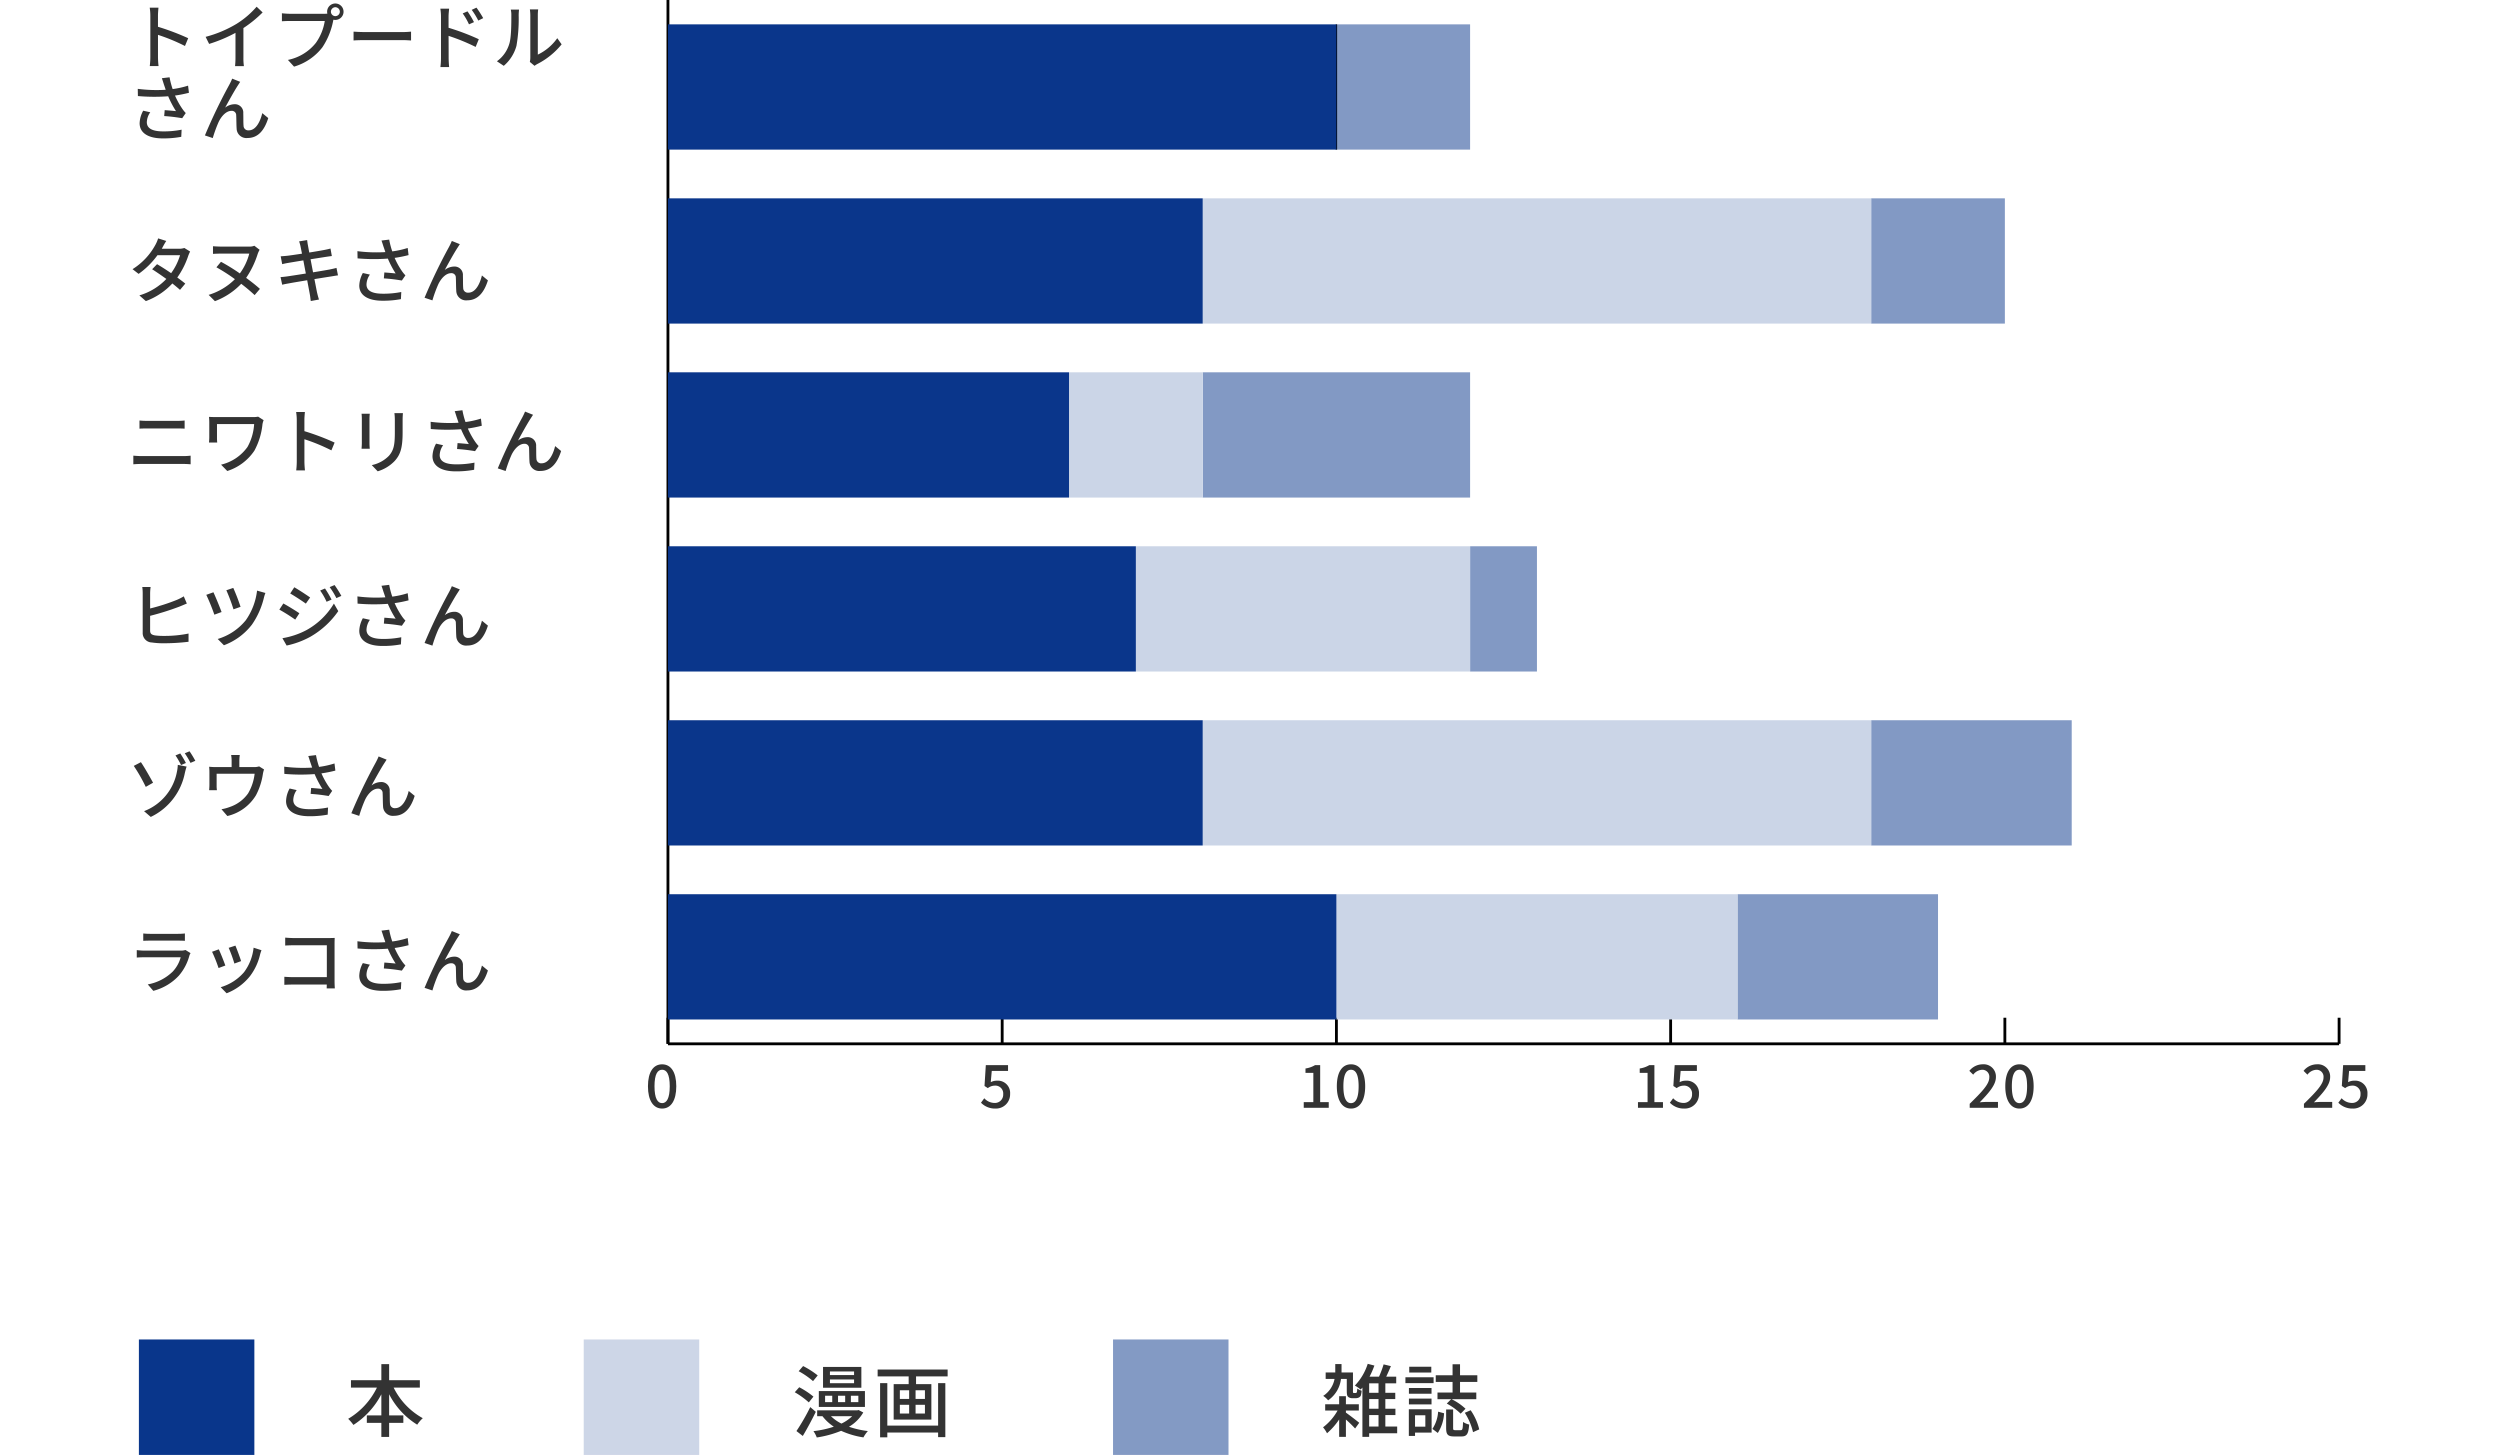 <svg xmlns="http://www.w3.org/2000/svg" width="630" height="366.645" viewBox="0 0 630 366.645">
  <g id="グループ_25063" data-name="グループ 25063" transform="translate(-60 -23818.947)">
    <rect id="bg" width="630" height="366.645" transform="translate(60 23818.947)" fill="none" opacity="0.902"/>
    <g id="グループ_25049" data-name="グループ 25049" transform="translate(0 19355.947)">
      <path id="パス_25070" data-name="パス 25070" d="M5.886,19.344a18.843,18.843,0,0,1-.144,2.3H7.956a21.09,21.09,0,0,1-.144-2.3V13.782a47.132,47.132,0,0,1,6.8,2.808l.81-1.962a61.014,61.014,0,0,0-7.614-2.88V8.94c0-.63.072-1.422.126-2.016H5.724A13.03,13.03,0,0,1,5.886,8.94Zm13.932-5.058.882,1.782a36.828,36.828,0,0,0,6.642-2.79v6.264a20.858,20.858,0,0,1-.108,2.124h2.232a13.536,13.536,0,0,1-.126-2.124v-7.47A30.364,30.364,0,0,0,34.182,8.13L32.67,6.69a22.219,22.219,0,0,1-5,4.284A29.723,29.723,0,0,1,19.818,14.286ZM51.39,7.95a1.137,1.137,0,0,1,1.116-1.134A1.153,1.153,0,0,1,53.64,7.95a1.137,1.137,0,0,1-1.134,1.116A1.122,1.122,0,0,1,51.39,7.95Zm-.954,0a2.234,2.234,0,0,0,.054.486,6.111,6.111,0,0,1-.774.036h-8.73c-.594,0-1.44-.072-1.944-.126v2.016c.468-.036,1.188-.072,1.944-.072h8.856a13.043,13.043,0,0,1-2.25,5.526A12.078,12.078,0,0,1,40.554,20.1L42.1,21.792a14,14,0,0,0,7.146-4.878,18.338,18.338,0,0,0,2.7-6.606c.018-.108.054-.234.072-.342a2.234,2.234,0,0,0,.486.054,2.07,2.07,0,1,0-2.07-2.07Zm6.66,5.022V15.2c.612-.054,1.692-.09,2.682-.09H69.57c.792,0,1.62.072,2.016.09V12.972c-.45.036-1.152.108-2.016.108H59.778C58.806,13.08,57.69,13.008,57.1,12.972ZM85.806,7.86,84.6,8.382a16.4,16.4,0,0,1,1.584,2.754l1.26-.558A22.19,22.19,0,0,0,85.806,7.86Zm2.268-.936-1.206.558a17.988,17.988,0,0,1,1.656,2.7l1.242-.612A26.728,26.728,0,0,0,88.074,6.924ZM79.128,19.6a19.073,19.073,0,0,1-.144,2.3h2.2c-.072-.648-.126-1.746-.126-2.3,0-.594,0-3.078-.018-5.562a50.3,50.3,0,0,1,6.822,2.79l.792-1.944A58.31,58.31,0,0,0,81.036,12V9.192c0-.648.09-1.422.144-2.016H78.966a12.856,12.856,0,0,1,.162,2.016ZM101.52,20.6l1.188.99a5.6,5.6,0,0,1,.684-.45,18.939,18.939,0,0,0,6.138-4.968l-1.1-1.548a12.663,12.663,0,0,1-4.9,4.14V8.814a10.841,10.841,0,0,1,.09-1.44h-2.088a13.193,13.193,0,0,1,.108,1.44V19.47A5.191,5.191,0,0,1,101.52,20.6Zm-8.3-.162,1.728,1.152a10.113,10.113,0,0,0,3.2-5.04,39.434,39.434,0,0,0,.558-7.686,13.471,13.471,0,0,1,.09-1.44H96.714a5.609,5.609,0,0,1,.144,1.458c0,2.07,0,5.58-.522,7.182A8.332,8.332,0,0,1,93.222,20.442Zm-83.934,5.8c.126.36.288.828.468,1.386a37.138,37.138,0,0,1-7.038-.234l.036,1.818a47.333,47.333,0,0,0,7.632.054,24.77,24.77,0,0,0,1.962,3.744c-.612-.072-1.89-.18-2.844-.252l-.126,1.494a43.163,43.163,0,0,1,4.536.54l.9-1.3a8.527,8.527,0,0,1-.864-1.062A20.057,20.057,0,0,1,12.1,29.082a31.023,31.023,0,0,0,3.51-.7l-.216-1.8a22.24,22.24,0,0,1-3.888.864,19.575,19.575,0,0,1-.774-2.97l-1.944.234C8.982,25.248,9.162,25.842,9.288,26.238Zm-3.42,7.056-1.782-.4a7.065,7.065,0,0,0-.9,3.15c0,2.5,2.232,3.816,5.76,3.834a24.585,24.585,0,0,0,4.734-.4l.09-1.8a22.761,22.761,0,0,1-4.716.432C6.462,38.1,5,37.4,5,35.778A4.555,4.555,0,0,1,5.868,33.294ZM28.53,25.626l-2.016-.81a16.678,16.678,0,0,1-.756,1.584,135.419,135.419,0,0,0-6.12,12.726l1.98.666a33.027,33.027,0,0,1,1.476-4.05c.684-1.44,1.89-2.808,3.24-2.808a1.092,1.092,0,0,1,1.188,1.134c.054.882.036,2.3.108,3.33A2.457,2.457,0,0,0,30.4,39.774c2.682,0,4.266-2.034,5.2-5.022L34.092,33.51c-.486,2.07-1.584,4.338-3.4,4.338A1.175,1.175,0,0,1,29.376,36.7c-.072-.828-.036-2.232-.072-3.168a2.1,2.1,0,0,0-2.178-2.268,3.956,3.956,0,0,0-2.394.864c.9-1.674,2.394-4.356,3.222-5.616C28.17,26.184,28.368,25.86,28.53,25.626Z" transform="translate(92 4458)" fill="#333"/>
      <path id="パス_25071" data-name="パス 25071" d="M9.9,6.816,7.848,6.168a8.431,8.431,0,0,1-.684,1.62A16.507,16.507,0,0,1,1.4,13.926l1.53,1.188A20.385,20.385,0,0,0,7.686,10.4h5.688a14.753,14.753,0,0,1-2.25,4.536c-1.206-.828-2.466-1.638-3.546-2.268L6.336,13.944c1.044.666,2.34,1.548,3.582,2.448a15.3,15.3,0,0,1-6.8,4.14l1.638,1.44a17.146,17.146,0,0,0,6.678-4.446c.738.594,1.422,1.152,1.926,1.62l1.332-1.584c-.558-.45-1.26-.99-2.016-1.53A20.611,20.611,0,0,0,15.426,10.6a9.057,9.057,0,0,1,.486-1.116l-1.458-.9a4.191,4.191,0,0,1-1.35.2H8.766c.072-.126.126-.234.2-.36C9.162,8.058,9.54,7.356,9.9,6.816ZM33.426,9.048,32.094,8.022a2.86,2.86,0,0,1-1.152.216H23.778c-.738,0-1.584-.054-2.106-.09v1.926c.522-.036,1.422-.072,2.106-.072h7.038a14.528,14.528,0,0,1-2.376,5,49.6,49.6,0,0,0-4.752-2.934l-1.152,1.386A44.229,44.229,0,0,1,27.2,16.446a15.908,15.908,0,0,1-6.624,3.96l1.584,1.584a17.734,17.734,0,0,0,6.624-4.374,42.114,42.114,0,0,1,3.384,2.844L33.5,18.894c-.918-.828-2.142-1.8-3.474-2.772a22.659,22.659,0,0,0,2.9-5.994A5.555,5.555,0,0,1,33.426,9.048ZM43.74,8.22c.054.252.18.9.36,1.8-1.638.252-3.132.468-3.8.54-.558.054-1.062.09-1.566.126l.378,1.98c.576-.144,1.008-.234,1.548-.324.63-.108,2.124-.36,3.78-.63.2,1.044.414,2.2.63,3.312-1.944.306-3.78.594-4.662.72-.5.072-1.26.162-1.71.18l.414,1.926c.4-.108.936-.216,1.674-.342.846-.162,2.664-.468,4.626-.792.306,1.674.576,3.024.648,3.474.108.54.162,1.116.252,1.764l2.07-.378c-.18-.54-.342-1.17-.468-1.692-.108-.486-.36-1.836-.684-3.456,1.674-.27,3.258-.522,4.194-.666.684-.108,1.332-.234,1.746-.27l-.378-1.89c-.414.126-1.008.252-1.692.4-.864.162-2.466.432-4.212.72-.216-1.116-.432-2.268-.63-3.294,1.62-.252,3.132-.486,3.924-.612.5-.072,1.116-.162,1.44-.2l-.342-1.89c-.36.108-.918.234-1.476.342-.7.144-2.232.4-3.87.666-.18-.936-.306-1.62-.342-1.836-.09-.4-.144-.954-.2-1.3l-2.016.324A10.252,10.252,0,0,1,43.74,8.22Zm20.9.018c.126.36.288.828.468,1.386a37.138,37.138,0,0,1-7.038-.234l.036,1.818a47.333,47.333,0,0,0,7.632.054A24.77,24.77,0,0,0,67.7,15.006c-.612-.072-1.89-.18-2.844-.252l-.126,1.494a43.164,43.164,0,0,1,4.536.54l.9-1.3A8.528,8.528,0,0,1,69.3,14.43a20.057,20.057,0,0,1-1.854-3.348,31.023,31.023,0,0,0,3.51-.7l-.216-1.8a22.239,22.239,0,0,1-3.888.864,19.575,19.575,0,0,1-.774-2.97l-1.944.234C64.332,7.248,64.512,7.842,64.638,8.238Zm-3.42,7.056-1.782-.4a7.065,7.065,0,0,0-.9,3.15c0,2.5,2.232,3.816,5.76,3.834a24.585,24.585,0,0,0,4.734-.4l.09-1.8a22.761,22.761,0,0,1-4.716.432c-2.592-.018-4.05-.72-4.05-2.34A4.555,4.555,0,0,1,61.218,15.294ZM83.88,7.626l-2.016-.81A16.68,16.68,0,0,1,81.108,8.4a135.416,135.416,0,0,0-6.12,12.726l1.98.666a33.027,33.027,0,0,1,1.476-4.05c.684-1.44,1.89-2.808,3.24-2.808a1.092,1.092,0,0,1,1.188,1.134c.054.882.036,2.3.108,3.33a2.457,2.457,0,0,0,2.772,2.376c2.682,0,4.266-2.034,5.2-5.022L89.442,15.51c-.486,2.07-1.584,4.338-3.4,4.338A1.175,1.175,0,0,1,84.726,18.7c-.072-.828-.036-2.232-.072-3.168a2.1,2.1,0,0,0-2.178-2.268,3.956,3.956,0,0,0-2.394.864c.9-1.674,2.394-4.356,3.222-5.616C83.52,8.184,83.718,7.86,83.88,7.626Z" transform="translate(92 4516.904)" fill="#333"/>
      <path id="パス_25072" data-name="パス 25072" d="M3.15,9.066v2.052c.576-.036,1.278-.054,1.926-.054h7.578c.612,0,1.368.018,1.872.054V9.066a18.353,18.353,0,0,1-1.872.09h-7.6C4.464,9.156,3.744,9.12,3.15,9.066ZM1.6,17.922V20.1c.648-.054,1.386-.09,2.052-.09H14.238c.5,0,1.206.036,1.8.09V17.922a15.1,15.1,0,0,1-1.8.108H3.654C2.988,18.03,2.268,17.976,1.6,17.922ZM34.434,8.976l-1.386-.882a6.565,6.565,0,0,1-1.386.108H22.7c-.792,0-1.53-.018-2.034-.054.036.432.072.9.072,1.332v3.834c0,.4-.036.81-.072,1.3h2.07a12.634,12.634,0,0,1-.054-1.3V9.966h9.36a13.463,13.463,0,0,1-1.674,5.76,11.371,11.371,0,0,1-6.66,4.464l1.566,1.6a12.953,12.953,0,0,0,6.822-5.112,17.575,17.575,0,0,0,2.052-6.714A5.535,5.535,0,0,1,34.434,8.976Zm8.352,10.368a18.843,18.843,0,0,1-.144,2.3h2.214a21.09,21.09,0,0,1-.144-2.3V13.782a47.132,47.132,0,0,1,6.8,2.808l.81-1.962a61.014,61.014,0,0,0-7.614-2.88V8.94c0-.63.072-1.422.126-2.016H42.624a13.03,13.03,0,0,1,.162,2.016ZM69.534,7.212H67.392A13.918,13.918,0,0,1,67.5,8.868v3.1c0,3.15-.234,4.554-1.494,5.994a8.4,8.4,0,0,1-4.32,2.34l1.494,1.566a9.831,9.831,0,0,0,4.3-2.628c1.332-1.512,1.98-3.042,1.98-7.164v-3.2C69.462,8.22,69.5,7.68,69.534,7.212Zm-8.352.144h-2.07a11.626,11.626,0,0,1,.072,1.332v6.03c0,.522-.054,1.152-.072,1.458h2.07c-.036-.36-.072-.99-.072-1.458V8.688C61.11,8.184,61.146,7.734,61.182,7.356Zm21.906.882c.126.36.288.828.468,1.386a37.138,37.138,0,0,1-7.038-.234l.036,1.818a47.333,47.333,0,0,0,7.632.054,24.77,24.77,0,0,0,1.962,3.744c-.612-.072-1.89-.18-2.844-.252l-.126,1.494a43.164,43.164,0,0,1,4.536.54l.9-1.3a8.527,8.527,0,0,1-.864-1.062A20.057,20.057,0,0,1,85.9,11.082a31.023,31.023,0,0,0,3.51-.7l-.216-1.8a22.24,22.24,0,0,1-3.888.864,19.576,19.576,0,0,1-.774-2.97l-1.944.234C82.782,7.248,82.962,7.842,83.088,8.238Zm-3.42,7.056-1.782-.4a7.065,7.065,0,0,0-.9,3.15c0,2.5,2.232,3.816,5.76,3.834a24.585,24.585,0,0,0,4.734-.4l.09-1.8a22.761,22.761,0,0,1-4.716.432c-2.592-.018-4.05-.72-4.05-2.34A4.555,4.555,0,0,1,79.668,15.294ZM102.33,7.626l-2.016-.81A16.68,16.68,0,0,1,99.558,8.4a135.416,135.416,0,0,0-6.12,12.726l1.98.666a33.027,33.027,0,0,1,1.476-4.05c.684-1.44,1.89-2.808,3.24-2.808a1.092,1.092,0,0,1,1.188,1.134c.054.882.036,2.3.108,3.33a2.457,2.457,0,0,0,2.772,2.376c2.682,0,4.266-2.034,5.2-5.022l-1.512-1.242c-.486,2.07-1.584,4.338-3.4,4.338a1.175,1.175,0,0,1-1.314-1.152c-.072-.828-.036-2.232-.072-3.168a2.1,2.1,0,0,0-2.178-2.268,3.956,3.956,0,0,0-2.394.864c.9-1.674,2.394-4.356,3.222-5.616C101.97,8.184,102.168,7.86,102.33,7.626Z" transform="translate(92 4559.904)" fill="#333"/>
      <path id="パス_25073" data-name="パス 25073" d="M5.958,7.014H3.852A11.367,11.367,0,0,1,3.96,8.652V18.5a2.363,2.363,0,0,0,2.3,2.5,19.268,19.268,0,0,0,2.934.2,52.309,52.309,0,0,0,6.318-.378V18.75a30.061,30.061,0,0,1-6.21.594,15.854,15.854,0,0,1-2.25-.126c-.846-.162-1.224-.4-1.224-1.242v-3.69a67.2,67.2,0,0,0,7.38-2.322c.558-.216,1.278-.54,1.872-.774L14.31,9.372a12.573,12.573,0,0,1-1.764.9,49.883,49.883,0,0,1-6.714,2.16V8.652A12.079,12.079,0,0,1,5.958,7.014Zm20.826.234-1.746.594a45.332,45.332,0,0,1,1.8,4.806l1.782-.63A50.661,50.661,0,0,0,26.784,7.248Zm8.1,1.278-2.106-.594a16.281,16.281,0,0,1-2.844,7.47,14.423,14.423,0,0,1-7.074,4.716L24.426,21.7a15.893,15.893,0,0,0,7.074-5.22,20.007,20.007,0,0,0,3.006-6.768A8.98,8.98,0,0,1,34.884,8.526Zm-13.1-.18-1.8.648a50.684,50.684,0,0,1,2.034,5l1.818-.666C23.4,12.126,22.284,9.408,21.78,8.346ZM49.9,7.392l-1.224.522a16.034,16.034,0,0,1,1.62,2.826l1.26-.54A26.222,26.222,0,0,0,49.9,7.392Zm2.412-.864-1.242.522a17.493,17.493,0,0,1,1.692,2.772l1.26-.558A26.365,26.365,0,0,0,52.308,6.528Zm-10.152.558L41.13,8.652c1.1.63,3.024,1.89,3.942,2.556l1.08-1.548C45.288,9.048,43.272,7.716,42.156,7.086ZM39.168,19.92l1.062,1.854a21.571,21.571,0,0,0,5.976-2.214A21.667,21.667,0,0,0,53.244,13.1l-1.1-1.908a18.38,18.38,0,0,1-6.894,6.678A19.767,19.767,0,0,1,39.168,19.92Zm.234-8.748L38.394,12.72a44.689,44.689,0,0,1,4,2.52l1.044-1.6C42.588,13.044,40.536,11.784,39.4,11.172ZM64.638,8.238c.126.36.288.828.468,1.386a37.138,37.138,0,0,1-7.038-.234l.036,1.818a47.333,47.333,0,0,0,7.632.054A24.77,24.77,0,0,0,67.7,15.006c-.612-.072-1.89-.18-2.844-.252l-.126,1.494a43.164,43.164,0,0,1,4.536.54l.9-1.3A8.528,8.528,0,0,1,69.3,14.43a20.057,20.057,0,0,1-1.854-3.348,31.023,31.023,0,0,0,3.51-.7l-.216-1.8a22.239,22.239,0,0,1-3.888.864,19.575,19.575,0,0,1-.774-2.97l-1.944.234C64.332,7.248,64.512,7.842,64.638,8.238Zm-3.42,7.056-1.782-.4a7.065,7.065,0,0,0-.9,3.15c0,2.5,2.232,3.816,5.76,3.834a24.585,24.585,0,0,0,4.734-.4l.09-1.8a22.761,22.761,0,0,1-4.716.432c-2.592-.018-4.05-.72-4.05-2.34A4.555,4.555,0,0,1,61.218,15.294ZM83.88,7.626l-2.016-.81A16.68,16.68,0,0,1,81.108,8.4a135.416,135.416,0,0,0-6.12,12.726l1.98.666a33.027,33.027,0,0,1,1.476-4.05c.684-1.44,1.89-2.808,3.24-2.808a1.092,1.092,0,0,1,1.188,1.134c.054.882.036,2.3.108,3.33a2.457,2.457,0,0,0,2.772,2.376c2.682,0,4.266-2.034,5.2-5.022L89.442,15.51c-.486,2.07-1.584,4.338-3.4,4.338A1.175,1.175,0,0,1,84.726,18.7c-.072-.828-.036-2.232-.072-3.168a2.1,2.1,0,0,0-2.178-2.268,3.956,3.956,0,0,0-2.394.864c.9-1.674,2.394-4.356,3.222-5.616C83.52,8.184,83.718,7.86,83.88,7.626Z" transform="translate(92.001 4603.904)" fill="#333"/>
      <path id="パス_25074" data-name="パス 25074" d="M4.3,20.6l1.692,1.458a15.6,15.6,0,0,0,8.6-11.124c.072-.288.252-1.026.432-1.566L12.8,8.94a9.116,9.116,0,0,1-.216,1.746A13.208,13.208,0,0,1,4.3,20.6ZM3.51,8.256l-1.8.936a43.485,43.485,0,0,1,3.024,5.292L6.57,13.44C5.922,12.234,4.356,9.48,3.51,8.256Zm9.918-2.2-1.206.5a18.976,18.976,0,0,1,1.4,2.43l1.224-.522A27.292,27.292,0,0,0,13.428,6.06Zm2.34-.54-1.206.5A19.854,19.854,0,0,1,16,8.436l1.224-.522A24.973,24.973,0,0,0,15.768,5.52Zm12.654.936H26.244A8.166,8.166,0,0,1,26.37,7.95V9.5H22.446a17.1,17.1,0,0,1-1.746-.09,13.4,13.4,0,0,1,.072,1.458v3.15c0,.4-.036.918-.072,1.3h1.962a8.262,8.262,0,0,1-.072-1.188V11.172h9.576A12.489,12.489,0,0,1,30.51,16.14a9.255,9.255,0,0,1-4.536,3.384,11.3,11.3,0,0,1-2.16.594l1.476,1.71a11.475,11.475,0,0,0,7.218-5.238,16.743,16.743,0,0,0,1.728-5.274,6.766,6.766,0,0,1,.306-1.224L33.3,9.318a3.952,3.952,0,0,1-1.35.18H28.314V7.95A12.876,12.876,0,0,1,28.422,6.456ZM46.188,8.238c.126.36.288.828.468,1.386a37.138,37.138,0,0,1-7.038-.234l.036,1.818a47.333,47.333,0,0,0,7.632.054,24.77,24.77,0,0,0,1.962,3.744c-.612-.072-1.89-.18-2.844-.252l-.126,1.494a43.164,43.164,0,0,1,4.536.54l.9-1.3a8.527,8.527,0,0,1-.864-1.062A20.057,20.057,0,0,1,49,11.082a31.022,31.022,0,0,0,3.51-.7l-.216-1.8a22.239,22.239,0,0,1-3.888.864,19.575,19.575,0,0,1-.774-2.97l-1.944.234C45.882,7.248,46.062,7.842,46.188,8.238Zm-3.42,7.056-1.782-.4a7.065,7.065,0,0,0-.9,3.15c0,2.5,2.232,3.816,5.76,3.834a24.585,24.585,0,0,0,4.734-.4l.09-1.8a22.761,22.761,0,0,1-4.716.432c-2.592-.018-4.05-.72-4.05-2.34A4.555,4.555,0,0,1,42.768,15.294ZM65.43,7.626l-2.016-.81A16.678,16.678,0,0,1,62.658,8.4a135.419,135.419,0,0,0-6.12,12.726l1.98.666a33.026,33.026,0,0,1,1.476-4.05c.684-1.44,1.89-2.808,3.24-2.808a1.092,1.092,0,0,1,1.188,1.134c.054.882.036,2.3.108,3.33A2.457,2.457,0,0,0,67.3,21.774c2.682,0,4.266-2.034,5.2-5.022L70.992,15.51c-.486,2.07-1.584,4.338-3.4,4.338A1.175,1.175,0,0,1,66.276,18.7c-.072-.828-.036-2.232-.072-3.168a2.1,2.1,0,0,0-2.178-2.268,3.956,3.956,0,0,0-2.394.864c.9-1.674,2.394-4.356,3.222-5.616C65.07,8.184,65.268,7.86,65.43,7.626Z" transform="translate(92 4646.809)" fill="#333"/>
      <path id="パス_25075" data-name="パス 25075" d="M4.1,7.428V9.282c.5-.036,1.152-.054,1.728-.054h6.984c.612,0,1.332.018,1.782.054V7.428a17.2,17.2,0,0,1-1.764.09h-7A16.466,16.466,0,0,1,4.1,7.428Zm11.916,4.95-1.278-.792a3.571,3.571,0,0,1-1.152.162H4.374c-.522,0-1.206-.054-1.908-.126v1.872c.684-.054,1.476-.072,1.908-.072h9.162a8.484,8.484,0,0,1-2,3.6,12.11,12.11,0,0,1-6.3,3.24l1.4,1.62a13.3,13.3,0,0,0,6.444-3.834,12.736,12.736,0,0,0,2.646-5.04A3.161,3.161,0,0,1,16.02,12.378Zm11.3-1.89-1.692.558a32.919,32.919,0,0,1,1.44,3.96l1.692-.612C28.53,13.6,27.648,11.244,27.324,10.488Zm6.57,1.152-1.98-.63a12.493,12.493,0,0,1-2.394,6.156,12.266,12.266,0,0,1-5.9,3.8l1.494,1.53a13.949,13.949,0,0,0,5.922-4.356,14.429,14.429,0,0,0,2.52-5.436C33.624,12.414,33.732,12.09,33.894,11.64ZM23.13,11.424l-1.692.612a36.762,36.762,0,0,1,1.638,4.1l1.71-.63C24.444,14.52,23.544,12.252,23.13,11.424ZM39.87,8.472v2c.468-.036,1.386-.072,2.088-.072h8.406v8.028H41.742c-.774,0-1.566-.054-2.088-.09V20.37c.522-.036,1.422-.072,2.16-.072h8.532c0,.378-.018.72-.018.972H52.38c-.036-.4-.072-1.278-.072-1.908V10.056c0-.468.018-1.116.036-1.512-.324.018-.954.036-1.44.036H41.958C41.364,8.58,40.5,8.526,39.87,8.472Zm24.768-.234c.126.36.288.828.468,1.386a37.138,37.138,0,0,1-7.038-.234l.036,1.818a47.333,47.333,0,0,0,7.632.054A24.77,24.77,0,0,0,67.7,15.006c-.612-.072-1.89-.18-2.844-.252l-.126,1.494a43.164,43.164,0,0,1,4.536.54l.9-1.3A8.528,8.528,0,0,1,69.3,14.43a20.057,20.057,0,0,1-1.854-3.348,31.023,31.023,0,0,0,3.51-.7l-.216-1.8a22.239,22.239,0,0,1-3.888.864,19.575,19.575,0,0,1-.774-2.97l-1.944.234C64.332,7.248,64.512,7.842,64.638,8.238Zm-3.42,7.056-1.782-.4a7.065,7.065,0,0,0-.9,3.15c0,2.5,2.232,3.816,5.76,3.834a24.585,24.585,0,0,0,4.734-.4l.09-1.8a22.761,22.761,0,0,1-4.716.432c-2.592-.018-4.05-.72-4.05-2.34A4.555,4.555,0,0,1,61.218,15.294ZM83.88,7.626l-2.016-.81A16.68,16.68,0,0,1,81.108,8.4a135.416,135.416,0,0,0-6.12,12.726l1.98.666a33.027,33.027,0,0,1,1.476-4.05c.684-1.44,1.89-2.808,3.24-2.808a1.092,1.092,0,0,1,1.188,1.134c.054.882.036,2.3.108,3.33a2.457,2.457,0,0,0,2.772,2.376c2.682,0,4.266-2.034,5.2-5.022L89.442,15.51c-.486,2.07-1.584,4.338-3.4,4.338A1.175,1.175,0,0,1,84.726,18.7c-.072-.828-.036-2.232-.072-3.168a2.1,2.1,0,0,0-2.178-2.268,3.956,3.956,0,0,0-2.394.864c.9-1.674,2.394-4.356,3.222-5.616C83.52,8.184,83.718,7.86,83.88,7.626Z" transform="translate(92 4690.809)" fill="#333"/>
      <path id="パス_25076" data-name="パス 25076" d="M0,.2C2.2.2,3.57-1.8,3.57-5.415S2.2-10.95,0-10.95-3.57-9.03-3.57-5.415-2.19.2,0,.2ZM0-1.17c-1.125,0-1.92-1.155-1.92-4.245s.795-4.17,1.92-4.17S1.92-8.5,1.92-5.415,1.125-1.17,0-1.17Z" transform="translate(226.854 4742.158)" fill="#333"/>
      <path id="パス_25077" data-name="パス 25077" d="M-.255.2A3.569,3.569,0,0,0,3.465-3.48,3.1,3.1,0,0,0,.105-6.825,3.148,3.148,0,0,0-1.41-6.45l.255-2.835h4.1V-10.74h-5.6l-.33,5.25.84.54a2.9,2.9,0,0,1,1.77-.63,1.978,1.978,0,0,1,2.1,2.16A2.09,2.09,0,0,1-.465-1.215,3.533,3.533,0,0,1-3.045-2.4L-3.87-1.275A4.886,4.886,0,0,0-.255.2Z" transform="translate(311.081 4742.158)" fill="#333"/>
      <path id="パス_25078" data-name="パス 25078" d="M-7.448,0h6.3V-1.425h-2.16V-10.74h-1.3a6.5,6.5,0,0,1-2.4.84v1.1h1.98v7.38H-7.448ZM4.463.2c2.2,0,3.57-1.995,3.57-5.61S6.668-10.95,4.463-10.95.892-9.03.892-5.415,2.273.2,4.463.2Zm0-1.365c-1.125,0-1.92-1.155-1.92-4.245s.795-4.17,1.92-4.17,1.92,1.08,1.92,4.17S5.588-1.17,4.463-1.17Z" transform="translate(395.991 4742.158)" fill="#333"/>
      <path id="パス_25079" data-name="パス 25079" d="M-7.448,0h6.3V-1.425h-2.16V-10.74h-1.3a6.5,6.5,0,0,1-2.4.84v1.1h1.98v7.38H-7.448ZM4.207.2A3.569,3.569,0,0,0,7.927-3.48a3.1,3.1,0,0,0-3.36-3.345,3.148,3.148,0,0,0-1.515.375l.255-2.835H7.4V-10.74h-5.6l-.33,5.25.84.54a2.9,2.9,0,0,1,1.77-.63,1.978,1.978,0,0,1,2.1,2.16A2.09,2.09,0,0,1,4-1.215,3.533,3.533,0,0,1,1.418-2.4L.592-1.275A4.886,4.886,0,0,0,4.207.2Z" transform="translate(480.216 4742.158)" fill="#333"/>
      <path id="パス_25080" data-name="パス 25080" d="M-8.078,0H-.953V-1.47h-2.8c-.54,0-1.245.045-1.8.1,2.3-2.4,4.08-4.38,4.08-6.345a3.087,3.087,0,0,0-3.33-3.24A4.332,4.332,0,0,0-8.168-9.3l.975.96A2.994,2.994,0,0,1-5.017-9.57,1.748,1.748,0,0,1-3.143-7.62C-3.143-5.94-5-4.02-8.078-1ZM4.463.2c2.2,0,3.57-1.995,3.57-5.61S6.668-10.95,4.463-10.95.892-9.03.892-5.415,2.273.2,4.463.2Zm0-1.365c-1.125,0-1.92-1.155-1.92-4.245s.795-4.17,1.92-4.17,1.92,1.08,1.92,4.17S5.588-1.17,4.463-1.17Z" transform="translate(564.443 4742.158)" fill="#333"/>
      <path id="パス_25081" data-name="パス 25081" d="M-8.078,0H-.953V-1.47h-2.8c-.54,0-1.245.045-1.8.1,2.3-2.4,4.08-4.38,4.08-6.345a3.087,3.087,0,0,0-3.33-3.24A4.332,4.332,0,0,0-8.168-9.3l.975.96A2.994,2.994,0,0,1-5.017-9.57,1.748,1.748,0,0,1-3.143-7.62C-3.143-5.94-5-4.02-8.078-1ZM4.207.2A3.569,3.569,0,0,0,7.927-3.48a3.1,3.1,0,0,0-3.36-3.345,3.148,3.148,0,0,0-1.515.375l.255-2.835H7.4V-10.74h-5.6l-.33,5.25.84.54a2.9,2.9,0,0,1,1.77-.63,1.978,1.978,0,0,1,2.1,2.16A2.09,2.09,0,0,1,4-1.215,3.533,3.533,0,0,1,1.418-2.4L.592-1.275A4.886,4.886,0,0,0,4.207.2Z" transform="translate(648.668 4742.158)" fill="#333"/>
      <path id="パス_25082" data-name="パス 25082" d="M0,0H421.129" transform="translate(228.323 4726.045)" fill="none" stroke="#000" stroke-width="0.715"/>
      <path id="パス_25083" data-name="パス 25083" d="M0,6.576V0" transform="translate(228.323 4719.469)" fill="none" stroke="#000" stroke-width="0.715"/>
      <path id="パス_25084" data-name="パス 25084" d="M0,6.576V0" transform="translate(312.549 4719.469)" fill="none" stroke="#000" stroke-width="0.715"/>
      <path id="パス_25085" data-name="パス 25085" d="M0,6.576V0" transform="translate(396.775 4719.469)" fill="none" stroke="#000" stroke-width="0.715"/>
      <path id="パス_25086" data-name="パス 25086" d="M0,6.576V0" transform="translate(481 4719.469)" fill="none" stroke="#000" stroke-width="0.715"/>
      <path id="パス_25087" data-name="パス 25087" d="M0,6.576V0" transform="translate(565.227 4719.469)" fill="none" stroke="#000" stroke-width="0.715"/>
      <path id="パス_25088" data-name="パス 25088" d="M0,6.576V0" transform="translate(649.452 4719.469)" fill="none" stroke="#000" stroke-width="0.715"/>
      <path id="パス_25089" data-name="パス 25089" d="M0,263.043V0" transform="translate(228.323 4463)" fill="none" stroke="#000" stroke-width="0.715"/>
      <path id="パス_25090" data-name="パス 25090" d="M0,0H10.528" transform="translate(228.323 4704.129)" fill="none" stroke="#000" stroke-width="0.715"/>
      <path id="パス_25091" data-name="パス 25091" d="M0,0H10.528" transform="translate(228.323 4660.285)" fill="none" stroke="#000" stroke-width="0.715"/>
      <path id="パス_25092" data-name="パス 25092" d="M0,0H10.528" transform="translate(228.323 4616.447)" fill="none" stroke="#000" stroke-width="0.715"/>
      <path id="パス_25093" data-name="パス 25093" d="M0,0H10.528" transform="translate(228.323 4572.607)" fill="none" stroke="#000" stroke-width="0.715"/>
      <path id="パス_25094" data-name="パス 25094" d="M0,0H10.528" transform="translate(228.323 4528.768)" fill="none" stroke="#000" stroke-width="0.715"/>
      <path id="パス_25095" data-name="パス 25095" d="M0,0H10.528" transform="translate(228.323 4484.924)" fill="none" stroke="#000" stroke-width="0.715"/>
      <path id="パス_25096" data-name="パス 25096" d="M0,0H33.69V31.565H0Z" transform="translate(396.775 4469.139)" fill="#8299c4"/>
      <path id="パス_25097" data-name="パス 25097" d="M0,0H33.69V31.565H0Z" transform="translate(531.537 4512.982)" fill="#8299c4"/>
      <path id="パス_25098" data-name="パス 25098" d="M0,0H67.381V31.565H0Z" transform="translate(363.085 4556.822)" fill="#8299c4"/>
      <path id="パス_25099" data-name="パス 25099" d="M0,0H16.845V31.565H0Z" transform="translate(430.465 4600.66)" fill="#8299c4"/>
      <path id="パス_25100" data-name="パス 25100" d="M0,0H50.535V31.565H0Z" transform="translate(531.537 4644.5)" fill="#8299c4"/>
      <path id="パス_25101" data-name="パス 25101" d="M0,0H50.535V31.565H0Z" transform="translate(497.847 4688.344)" fill="#8299c4"/>
      <path id="パス_25102" data-name="パス 25102" d="M0,0H0V31.565H0Z" transform="translate(396.774 4469.139)" fill="#dfdfdf" stroke="#000" stroke-width="0.357"/>
      <path id="パス_25103" data-name="パス 25103" d="M0,0H168.452V31.565H0Z" transform="translate(363.084 4512.982)" fill="#cbd5e7"/>
      <path id="パス_25104" data-name="パス 25104" d="M0,0H33.69V31.565H0Z" transform="translate(329.394 4556.822)" fill="#cbd5e7"/>
      <path id="パス_25105" data-name="パス 25105" d="M0,0H84.226V31.565H0Z" transform="translate(346.239 4600.66)" fill="#cbd5e7"/>
      <path id="パス_25106" data-name="パス 25106" d="M0,0H168.452V31.565H0Z" transform="translate(363.084 4644.5)" fill="#cbd5e7"/>
      <path id="パス_25107" data-name="パス 25107" d="M0,0H101.071V31.565H0Z" transform="translate(396.774 4688.344)" fill="#cbd5e7"/>
      <path id="パス_25108" data-name="パス 25108" d="M0,0H168.452V31.565H0Z" transform="translate(228.323 4469.139)" fill="#0a368b"/>
      <path id="パス_25109" data-name="パス 25109" d="M0,0H134.761V31.565H0Z" transform="translate(228.323 4512.982)" fill="#0a368b"/>
      <path id="パス_25110" data-name="パス 25110" d="M0,0H101.071V31.565H0Z" transform="translate(228.323 4556.822)" fill="#0a368b"/>
      <path id="パス_25111" data-name="パス 25111" d="M0,0H117.916V31.565H0Z" transform="translate(228.323 4600.66)" fill="#0a368b"/>
      <path id="パス_25112" data-name="パス 25112" d="M0,0H134.761V31.565H0Z" transform="translate(228.323 4644.5)" fill="#0a368b"/>
      <path id="パス_25113" data-name="パス 25113" d="M0,0H168.452V31.565H0Z" transform="translate(228.323 4688.344)" fill="#0a368b"/>
      <path id="パス_25064" data-name="パス 25064" d="M0,0H29.1V29.1H0Z" transform="translate(207.101 4800.543)" fill="rgba(9,54,139,0.2)"/>
      <path id="パス_25065" data-name="パス 25065" d="M15.74-14.12H9.66v-.92h6.08Zm0,2.04H9.66v-.94h6.08Zm1.84-4.1H7.92v5.24h9.66ZM16.82-7.3H14.94V-8.92h1.88Zm-3.32,0H11.7V-8.92h1.8Zm-3.26,0H8.44V-8.92h1.8Zm8.24-2.8H6.86v4H18.48ZM6.58-14.04A22.1,22.1,0,0,0,2.9-16.4L1.78-15.1A19.613,19.613,0,0,1,5.4-12.6ZM5.5-8.7a20.193,20.193,0,0,0-3.58-2.36L.8-9.8A21.049,21.049,0,0,1,4.34-7.24ZM4.7-6.06A52,52,0,0,1,1.22-.02l1.6,1.24C3.9-.58,5.12-2.86,6.1-4.86Zm10.56,2.3a10.256,10.256,0,0,1-2.7,1.86A10.184,10.184,0,0,1,9.92-3.76Zm1.62-1.56-.32.08H6.44v1.48H7.78a11.653,11.653,0,0,0,2.86,2.64A24.676,24.676,0,0,1,5.5,0a6.451,6.451,0,0,1,.84,1.6A26.456,26.456,0,0,0,12.48-.08,21.161,21.161,0,0,0,18.1,1.58a8.2,8.2,0,0,1,1.12-1.6A23.024,23.024,0,0,1,14.46-1.1a10.017,10.017,0,0,0,3.6-3.6ZM36.92-1.4H24.12V-12.1H22.3V1.56h1.82V.36h12.8V1.52h1.82V-12.1H36.92ZM33.6-8.12H31.24V-10.3H33.6Zm0,3.68H31.24v-2.2H33.6Zm-6.32-2.2h2.34v2.2H27.28Zm0-3.66h2.34v2.18H27.28Zm-5.6-5.22v1.72H29.5v1.96H25.72V-2.9h9.5v-8.94H31.36V-13.8h7.96v-1.72Z" transform="translate(259.484 4823.645)" fill="#333"/>
      <path id="パス_25066" data-name="パス 25066" d="M18.7-10.86v-1.88H10.96v-4.04H9v4.04H1.34v1.88H7.88A18.573,18.573,0,0,1,.64-3,10.738,10.738,0,0,1,1.96-1.46,20.318,20.318,0,0,0,9-9.18v5.32H5.34v1.88H9V1.56h1.96V-1.98h3.58V-3.86H10.96V-9.2a19.412,19.412,0,0,0,7.08,7.68,8.44,8.44,0,0,1,1.4-1.64,17.769,17.769,0,0,1-7.34-7.7Z" transform="translate(147.101 4823.543)" fill="#333"/>
      <path id="パス_25067" data-name="パス 25067" d="M0,0H29.1V29.1H0Z" transform="translate(95 4800.543)" fill="#09368b"/>
      <path id="パス_25068" data-name="パス 25068" d="M0,0H29.1V29.1H0Z" transform="translate(340.484 4800.543)" fill="rgba(9,54,139,0.5)"/>
      <path id="パス_25069" data-name="パス 25069" d="M6.3-5.08H9.56V-6.66H6.3V-8.7H4.6v2.04H1.08v1.58H4.2A13.627,13.627,0,0,1,.54-.86a7.539,7.539,0,0,1,1,1.5A17.071,17.071,0,0,0,4.6-2.84V1.54H6.3V-2.82A28.448,28.448,0,0,1,8.62-.56L9.66-2c-.5-.42-2.54-2-3.36-2.56ZM8.32-9.5a.232.232,0,0,1-.2-.08,1.749,1.749,0,0,1-.04-.58v-4.52H5.2V-16.8H3.62v2.12H1.2v1.62H3.44A6.521,6.521,0,0,1,.58-8.78,6.047,6.047,0,0,1,1.82-7.66a7.628,7.628,0,0,0,3.24-5.4H6.52v2.86c0,1.04.08,1.4.34,1.66A1.588,1.588,0,0,0,7.9-8.2h.82a1.875,1.875,0,0,0,.78-.14,1.155,1.155,0,0,0,.54-.48,4.982,4.982,0,0,0,.22-1.26,4.371,4.371,0,0,1-1.1-.56,5.96,5.96,0,0,1-.08.86.615.615,0,0,1-.16.24.888.888,0,0,1-.26.04Zm3.84,5.56h2.36v2.88H12.16Zm2.36-5.62H12.16v-2.38h2.36Zm0,4.02H12.16V-7.98h2.36Zm4.7,4.48H16.24V-3.94h2.54v-1.6H16.24V-7.98h2.5V-9.56h-2.5v-2.38h2.74v-1.68H16.46c.38-.8.8-1.76,1.18-2.66l-1.84-.44a23.643,23.643,0,0,1-1.16,3.1H12.26a23.234,23.234,0,0,0,1.22-2.8l-1.68-.44a14.061,14.061,0,0,1-3.24,5.48,9.862,9.862,0,0,1,1.46,1c.14-.16.3-.32.44-.5V1.54h1.7V.64h7.06ZM33.18-9.62h-3.8v1.68h3.44l-1.1,1.1a15.217,15.217,0,0,1,3.5,2.54l1.22-1.24a14.121,14.121,0,0,0-3.5-2.4h6.22V-9.62h-4.1V-12.3h4.36v-1.68H35.06v-2.76H33.18v2.76H28.94v1.68h4.24Zm-5.36-6.5H22.26v1.46h5.56Zm.58,2.64H21.3V-12h7.1Zm-.52,2.72h-5.7v1.44h5.7Zm-5.7,4.12h5.7V-8.1h-5.7ZM26.32-3.9v2.88h-2.6V-3.9ZM27.9-5.4H22.16V1.32h1.56V.48H27.9ZM29.46.56A10.112,10.112,0,0,0,31.04-4.4l-1.5-.4A8.87,8.87,0,0,1,28.1-.46Zm4.4-.7c-.48,0-.54-.08-.54-.58V-5.36H31.56V-.7c0,1.64.4,2.14,2,2.14h1.9c1.3,0,1.74-.62,1.9-3a4.28,4.28,0,0,1-1.54-.66c-.06,1.8-.14,2.08-.58,2.08Zm2.4-4.38A15.7,15.7,0,0,1,38.34.36l1.56-.7a14.274,14.274,0,0,0-2.16-4.82Z" transform="translate(392.867 4823.543)" fill="#333"/>
    </g>
  </g>
</svg>
